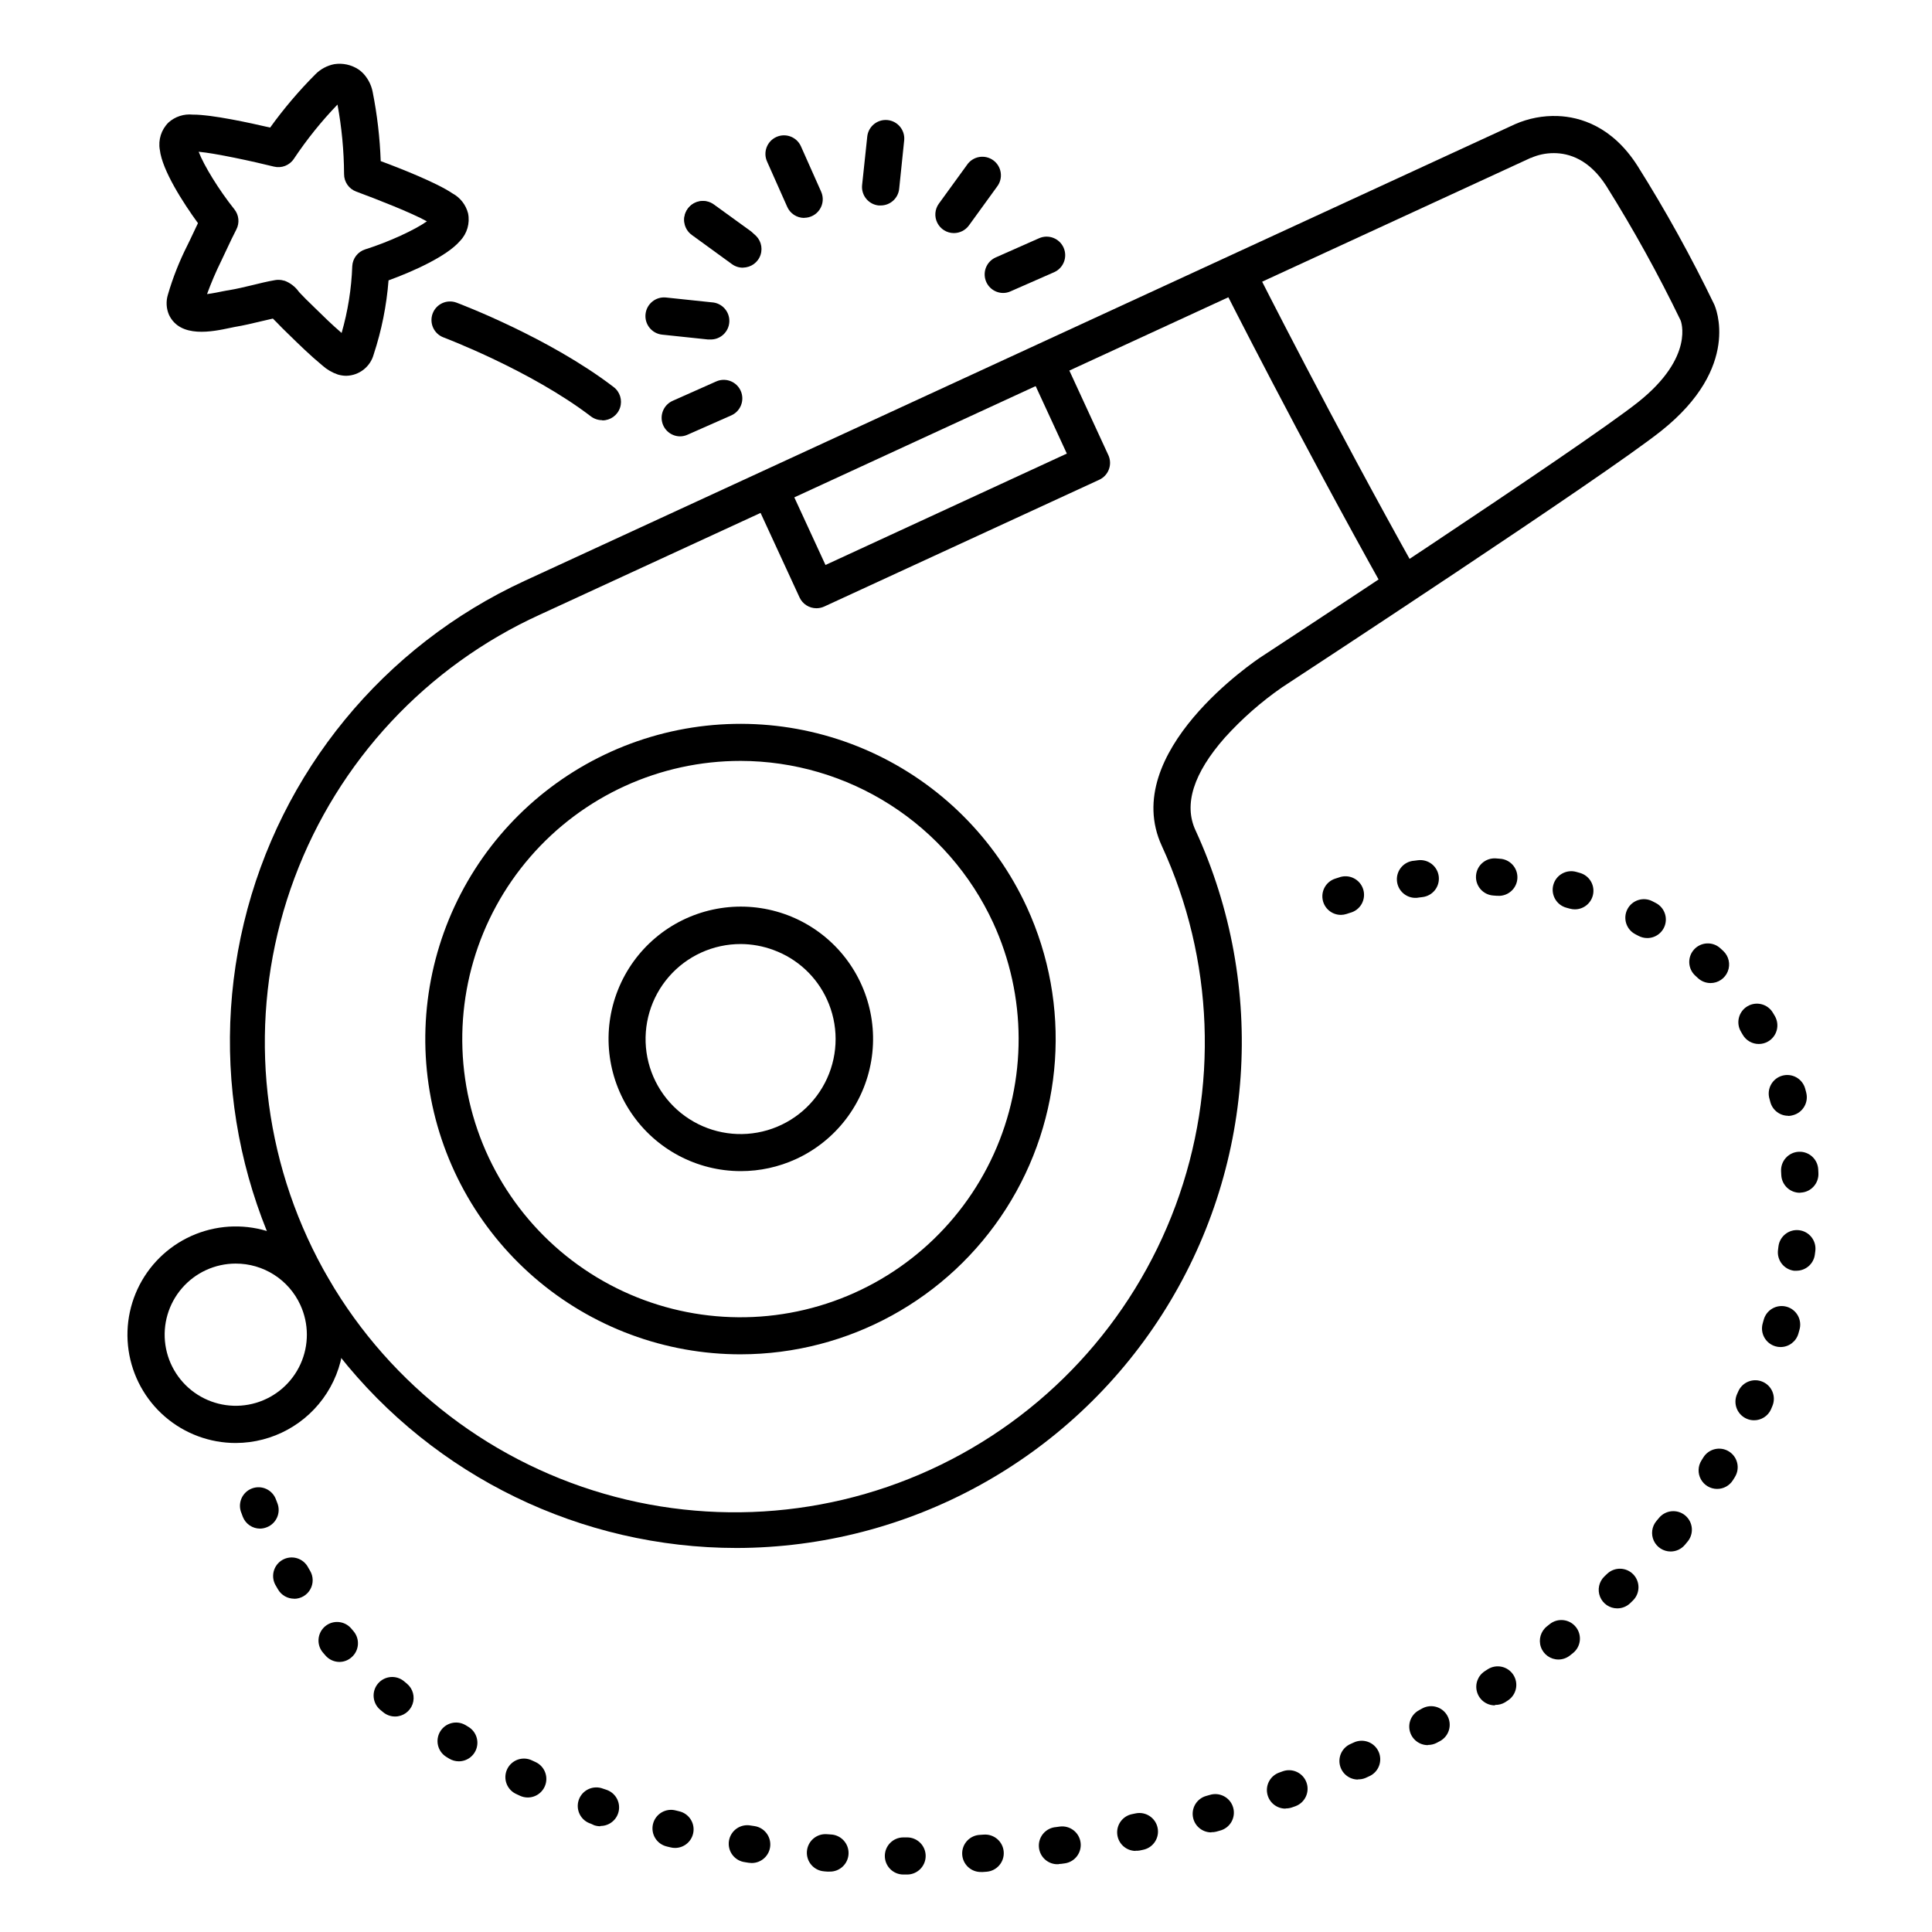 <?xml version="1.0" encoding="UTF-8"?>
<!-- The Best Svg Icon site in the world: iconSvg.co, Visit us! https://iconsvg.co -->
<svg fill="#000000" width="800px" height="800px" version="1.1" viewBox="144 144 512 512" xmlns="http://www.w3.org/2000/svg">
 <g>
  <path d="m235.83 243.59c-0.773 0-1.543-0.113-2.285-0.332-1.508-0.512-2.902-1.32-4.094-2.383-3.297-2.727-6.269-5.637-9.152-8.461l-1.605-1.574-1.227-1.262c-0.324-0.344-0.66-0.688-0.984-0.984l-0.168-0.168c-1.055 0.227-2.106 0.48-3.188 0.738-2.203 0.531-4.477 1.074-6.887 1.477l-1.25 0.254c-4.625 0.984-13.234 2.824-16.207-3.465v0.004c-0.727-1.691-0.828-3.59-0.285-5.352 1.305-4.477 3.019-8.82 5.117-12.98l0.73-1.496c0.855-1.84 1.555-3.305 2.117-4.469-3.938-5.402-9.477-14.004-10.105-19.434h-0.004c-0.469-2.641 0.391-5.344 2.293-7.231 1.75-1.574 4.082-2.336 6.426-2.098h0.168c4.922 0 14.867 2.156 20.348 3.434v0.004c3.609-5.012 7.609-9.723 11.965-14.094 1.367-1.395 3.125-2.34 5.039-2.715 2.238-0.344 4.523 0.152 6.414 1.398 0.59 0.406 1.125 0.887 1.586 1.434 1.09 1.293 1.836 2.84 2.164 4.5 1.203 6.051 1.918 12.191 2.137 18.359 5.332 1.969 14.945 5.785 18.973 8.531 2.078 1.109 3.598 3.039 4.18 5.324 0.531 2.621-0.254 5.34-2.106 7.273-3.504 4.121-12.664 8.188-18.973 10.48v-0.004c-0.516 6.676-1.84 13.266-3.934 19.621-0.891 3.269-3.816 5.57-7.203 5.668zm-17.988-25.434c0.492 0 0.984 0.078 1.457 0.227h0.078c1.52 0.566 2.84 1.574 3.789 2.891 0.09 0.109 0.176 0.215 0.254 0.297 0.344 0.336 0.758 0.766 1.16 1.199 0.402 0.434 0.668 0.699 0.984 0.984l1.625 1.594c2.469 2.43 4.832 4.734 7.34 6.887 1.664-5.766 2.609-11.715 2.824-17.711 0.105-2.051 1.477-3.82 3.434-4.438 6.269-1.969 13.215-5.195 16.344-7.43-4.055-2.254-13.246-5.856-18.695-7.871-1.969-0.707-3.273-2.582-3.254-4.676-0.035-6.172-0.621-12.328-1.742-18.398-4.266 4.434-8.129 9.238-11.543 14.355-1.145 1.754-3.273 2.59-5.305 2.086-5.676-1.406-15.332-3.504-19.945-3.938 1.367 3.602 5.363 10.125 9.465 15.254 1.219 1.52 1.422 3.617 0.523 5.344-0.562 1.082-1.594 3.16-3.324 6.887l-0.727 1.543-0.004 0.004c-1.391 2.828-2.629 5.727-3.711 8.688 1.543-0.188 3.344-0.57 4.144-0.738 0.797-0.168 1.172-0.207 1.613-0.285 2.066-0.344 4.082-0.828 6.219-1.34 1.969-0.473 3.938-0.984 6.109-1.348 0.293-0.047 0.59-0.07 0.887-0.066z"/>
  <path d="m303.57 255.35c-1.066 0-2.102-0.348-2.953-0.984-15.961-12.203-38.848-20.859-39.086-20.949h0.004c-2.547-0.957-3.832-3.797-2.875-6.34s3.793-3.828 6.336-2.871c0.984 0.375 24.492 9.258 41.605 22.348 1.695 1.27 2.383 3.481 1.715 5.492-0.668 2.008-2.551 3.363-4.668 3.363z"/>
  <path d="m339.21 554.23c-41.129-0.012-79.984-18.867-105.45-51.172-25.457-32.301-34.715-74.488-25.121-114.48 9.598-39.996 36.988-73.387 74.332-90.621l262.49-121.03c3.578-1.578 7.469-2.324 11.375-2.176 5.902 0.227 14.414 2.707 21.117 13.195 7.457 11.852 14.242 24.113 20.328 36.723 0.324 0.707 7.293 16.543-14.031 33.516-15.145 12.062-97.004 65.684-100.48 67.957-5.551 3.848-10.641 8.32-15.172 13.332-8.316 9.438-10.941 17.711-7.785 24.543v-0.004c19.09 41.496 15.758 89.848-8.844 128.33-24.602 38.48-67.094 61.801-112.77 61.887zm216.57-369.65c-2.09-0.008-4.156 0.426-6.07 1.27h-0.078l-262.54 121.03c-30.082 13.707-53.484 38.812-65.043 69.789-11.562 30.973-10.336 65.27 3.41 95.336 13.746 30.07 38.879 53.438 69.867 64.961s65.285 10.254 95.336-3.527c30.051-13.781 53.387-38.945 64.875-69.945 11.484-31 10.172-65.297-3.644-95.328-11.434-24.816 24.926-49.199 26.48-50.184 0.867-0.57 84.969-55.656 99.77-67.434 15.105-12.023 11.277-21.559 11.238-21.648l-0.004-0.004c-5.91-12.215-12.48-24.098-19.68-35.598-4.516-7.059-9.867-8.719-13.914-8.719z"/>
  <path d="m340.35 502.91c-20.086 0.023-39.508-7.188-54.707-20.316-15.203-13.133-25.164-31.297-28.062-51.172s1.461-40.133 12.281-57.055 27.375-29.379 46.629-35.094c19.258-5.711 39.93-4.293 58.227 3.992 18.293 8.289 32.992 22.891 41.402 41.129 11.891 25.852 9.816 55.98-5.512 79.953-15.328 23.977-41.801 38.508-70.258 38.562zm-0.078-157.26v-0.004c-21.398-0.012-41.75 9.273-55.762 25.449-14.012 16.172-20.309 37.637-17.246 58.816 3.059 21.18 15.172 39.984 33.191 51.531 18.02 11.543 40.164 14.691 60.684 8.621 20.52-6.07 37.391-20.762 46.23-40.25 8.836-19.488 8.77-41.855-0.184-61.293-5.91-12.781-15.348-23.605-27.203-31.199-11.855-7.598-25.633-11.648-39.711-11.676z"/>
  <path d="m340.32 454.36c-11.629 0-22.5-5.769-29.02-15.395-6.519-9.629-7.84-21.863-3.523-32.66 4.312-10.797 13.703-18.754 25.062-21.234 11.359-2.484 23.211 0.828 31.637 8.84 8.426 8.012 12.332 19.684 10.422 31.152-1.91 11.473-9.379 21.246-19.949 26.102-4.59 2.106-9.578 3.199-14.629 3.195zm0-60.18c-7.312-0.016-14.266 3.144-19.062 8.664-4.793 5.516-6.953 12.844-5.922 20.082 1.035 7.234 5.164 13.664 11.316 17.617 6.148 3.953 13.711 5.035 20.723 2.973 7.012-2.066 12.781-7.074 15.809-13.727 3.027-6.656 3.016-14.297-0.035-20.938-2.773-6.074-7.863-10.781-14.133-13.078-2.793-1.043-5.746-1.582-8.727-1.594z"/>
  <path d="m360.36 305.19c-1.918 0-3.664-1.113-4.469-2.856l-12.387-26.863 8.945-4.113 10.312 22.367 63.961-29.52-10.316-22.336 8.934-4.113 12.379 26.852h0.004c0.547 1.188 0.602 2.543 0.148 3.766-0.453 1.227-1.375 2.223-2.562 2.769l-72.895 33.602c-0.645 0.293-1.348 0.445-2.055 0.445z"/>
  <path d="m206.5 526.41c-6.898 0.008-13.57-2.473-18.789-6.981-5.223-4.512-8.641-10.75-9.637-17.574-0.996-6.828 0.504-13.785 4.219-19.598 3.715-5.809 9.402-10.09 16.016-12.051 6.613-1.961 13.711-1.477 19.996 1.371 6.285 2.844 11.332 7.859 14.219 14.125 4.078 8.879 3.363 19.223-1.902 27.457-5.262 8.23-14.352 13.223-24.121 13.25zm-0.051-47.547c-5.469 0.008-10.664 2.391-14.234 6.531-3.574 4.137-5.172 9.625-4.383 15.035 0.793 5.41 3.894 10.211 8.5 13.156 4.609 2.945 10.27 3.742 15.512 2.184 5.238-1.555 9.547-5.312 11.801-10.293 2.258-4.981 2.234-10.695-0.055-15.664-1.504-3.277-3.922-6.051-6.961-7.992-3.039-1.941-6.574-2.969-10.18-2.957z"/>
  <path d="m384.39 640.77h-0.984 0.004c-2.719 0-4.922-2.203-4.922-4.922 0-2.715 2.203-4.918 4.922-4.918h0.984-0.004c2.719 0 4.922 2.203 4.922 4.918 0 2.719-2.203 4.922-4.922 4.922zm19.68-0.668 0.004-0.004c-2.719 0.09-4.996-2.039-5.086-4.758-0.09-2.715 2.043-4.992 4.758-5.082l0.984-0.07v0.004c2.719-0.191 5.074 1.855 5.266 4.574s-1.859 5.074-4.574 5.266l-0.984 0.07zm-40.344-0.098h-0.375l-0.984-0.078 0.004-0.004c-2.719-0.215-4.746-2.59-4.531-5.309s2.59-4.746 5.309-4.531l0.984 0.07c2.715 0.098 4.84 2.379 4.742 5.094-0.098 2.719-2.379 4.844-5.098 4.746zm60.84-1.969 0.004-0.004c-2.719 0.188-5.07-1.867-5.254-4.582-0.188-2.719 1.867-5.07 4.582-5.258l0.984-0.137c2.664-0.328 5.102 1.535 5.477 4.195 0.375 2.656-1.445 5.125-4.098 5.547l-0.984 0.137c-0.223 0.035-0.453 0.051-0.68 0.051zm-81.367-0.316h0.004c-0.254 0-0.508-0.02-0.758-0.059l-0.984-0.156v-0.004c-1.328-0.156-2.535-0.848-3.344-1.914-0.809-1.066-1.145-2.418-0.938-3.738 0.211-1.32 0.949-2.5 2.043-3.266 1.098-0.766 2.461-1.051 3.773-0.793l0.984 0.148c2.535 0.395 4.34 2.676 4.144 5.234-0.195 2.562-2.328 4.539-4.894 4.547zm101.73-3.207h0.004c-2.508-0.023-4.602-1.93-4.852-4.426-0.254-2.496 1.414-4.785 3.867-5.309l0.984-0.207c2.66-0.562 5.273 1.133 5.84 3.793s-1.133 5.277-3.793 5.84l-0.984 0.207c-0.34 0.051-0.688 0.07-1.031 0.051zm-122.02-0.789h0.004c-0.391 0.004-0.781-0.043-1.16-0.137l-0.984-0.234v-0.004c-1.293-0.285-2.418-1.078-3.117-2.203-0.699-1.125-0.914-2.484-0.602-3.769 0.316-1.289 1.137-2.391 2.277-3.066 1.141-0.672 2.504-0.859 3.781-0.516l0.934 0.227h0.004c2.418 0.586 4.023 2.891 3.727 5.363-0.293 2.473-2.387 4.336-4.879 4.34zm142.07-4.121h0.004c-2.453-0.004-4.531-1.816-4.867-4.246-0.34-2.43 1.168-4.738 3.527-5.41l0.934-0.266h0.004c1.266-0.402 2.641-0.273 3.812 0.355 1.176 0.625 2.043 1.703 2.406 2.981 0.367 1.277 0.199 2.652-0.461 3.805-0.664 1.152-1.766 1.988-3.055 2.316l-0.984 0.277c-0.414 0.102-0.84 0.148-1.266 0.137zm-161.91-1.625h0.004c-0.543-0.004-1.082-0.094-1.598-0.266l-0.875-0.402c-1.277-0.391-2.344-1.281-2.953-2.469-0.605-1.191-0.703-2.578-0.27-3.84 0.434-1.266 1.363-2.297 2.574-2.859 1.211-0.566 2.602-0.613 3.848-0.133l0.914 0.305c2.289 0.77 3.684 3.086 3.289 5.469-0.395 2.383-2.457 4.125-4.871 4.117zm181.6-4.676h0.004c-2.398 0.008-4.449-1.715-4.859-4.074-0.414-2.363 0.938-4.676 3.195-5.481l0.895-0.324c2.551-0.938 5.379 0.371 6.316 2.922 0.938 2.555-0.371 5.383-2.922 6.32l-0.984 0.344c-0.512 0.168-1.051 0.25-1.594 0.246zm-200.8-2.953 0.004 0.004c-0.707 0-1.406-0.152-2.047-0.445l-0.906-0.422c-1.223-0.523-2.184-1.52-2.664-2.762-0.477-1.242-0.43-2.625 0.129-3.832 0.559-1.207 1.586-2.137 2.84-2.578 1.258-0.438 2.637-0.348 3.828 0.246l0.875 0.402c2.098 0.969 3.242 3.266 2.746 5.523-0.496 2.254-2.492 3.863-4.801 3.867zm219.98-4.754 0.004 0.004c-2.32-0.012-4.316-1.645-4.789-3.914-0.473-2.269 0.699-4.562 2.82-5.504l0.867-0.395c1.191-0.562 2.562-0.629 3.801-0.172 1.242 0.453 2.246 1.387 2.789 2.59s0.582 2.574 0.105 3.809c-0.477 1.23-1.43 2.219-2.644 2.738l-0.926 0.422 0.004 0.004c-0.629 0.258-1.301 0.387-1.98 0.371zm-238.27-4.832v0.004c-0.895-0.004-1.77-0.25-2.535-0.707l-0.867-0.531c-2.227-1.457-2.891-4.414-1.508-6.684 1.387-2.269 4.324-3.027 6.633-1.711l0.816 0.492c1.902 1.137 2.809 3.402 2.215 5.539-0.594 2.133-2.539 3.606-4.754 3.602zm256.82-4.289 0.004 0.004c-2.258 0.008-4.231-1.523-4.785-3.707-0.555-2.188 0.445-4.473 2.434-5.543l0.855-0.473c2.387-1.301 5.379-0.422 6.68 1.969 1.301 2.387 0.422 5.379-1.969 6.68l-0.887 0.473h0.004c-0.707 0.367-1.488 0.555-2.285 0.551zm-273.71-7.586 0.004 0.004c-1.141 0-2.25-0.398-3.129-1.125l-0.789-0.648c-2.086-1.742-2.363-4.852-0.621-6.938 1.746-2.086 4.852-2.363 6.938-0.617l0.727 0.609h0.004c1.602 1.32 2.203 3.504 1.504 5.461-0.703 1.953-2.555 3.258-4.633 3.258zm291.47-2.953v0.004c-2.18 0.004-4.102-1.426-4.723-3.516-0.625-2.09 0.203-4.34 2.027-5.527l0.816-0.531c2.269-1.441 5.269-0.797 6.746 1.445 1.48 2.242 0.887 5.258-1.332 6.769l-0.836 0.551c-0.801 0.477-1.719 0.715-2.648 0.691zm-306.19-11.508c-1.434 0-2.793-0.629-3.727-1.715l-0.668-0.777h-0.004c-1.754-2.074-1.496-5.18 0.582-6.938 2.074-1.754 5.18-1.492 6.938 0.582l0.609 0.719c1.738 2.051 1.508 5.121-0.523 6.887-0.879 0.793-2.019 1.234-3.207 1.242zm323.04-0.641c-2.098 0.004-3.969-1.324-4.656-3.309-0.688-1.98-0.043-4.184 1.605-5.481l0.738-0.59c2.121-1.699 5.219-1.359 6.918 0.758 1.699 2.121 1.363 5.219-0.758 6.918l-0.809 0.641c-0.863 0.684-1.934 1.059-3.039 1.062zm15.586-13.551c-2.008 0-3.816-1.219-4.566-3.086-0.746-1.863-0.289-3.996 1.164-5.387l0.699-0.668c1.953-1.875 5.059-1.816 6.941 0.129 1.883 1.949 1.836 5.055-0.105 6.945l-0.719 0.699c-0.918 0.879-2.141 1.371-3.414 1.367zm-350.65-2.566c-1.742 0-3.352-0.914-4.242-2.41l-0.512-0.887c-0.746-1.133-0.992-2.519-0.684-3.84 0.312-1.32 1.152-2.453 2.324-3.133 1.176-0.676 2.574-0.844 3.875-0.453 1.297 0.387 2.379 1.293 2.988 2.504l0.48 0.816c0.902 1.523 0.918 3.41 0.043 4.945-0.875 1.535-2.504 2.484-4.273 2.484zm364.8-12.508c-1.918 0-3.66-1.109-4.469-2.848-0.805-1.738-0.531-3.789 0.707-5.25l0.609-0.727 0.004-0.004c0.82-1.035 2.031-1.699 3.348-1.836 1.32-0.133 2.637 0.266 3.656 1.117 1.016 0.848 1.648 2.07 1.754 3.391 0.105 1.324-0.328 2.629-1.203 3.629l-0.648 0.777c-0.934 1.109-2.309 1.75-3.758 1.75zm-373.81-6.062c-2.027 0.004-3.848-1.238-4.586-3.129l-0.363-0.984h-0.004c-0.523-1.227-0.523-2.617-0.004-3.848 0.523-1.23 1.52-2.195 2.769-2.676 1.246-0.477 2.637-0.43 3.848 0.137 1.207 0.566 2.137 1.602 2.57 2.863l0.344 0.887c0.992 2.531-0.254 5.387-2.785 6.379-0.57 0.23-1.176 0.359-1.789 0.371zm386.12-10.52c-1.793-0.004-3.441-0.98-4.305-2.555-0.859-1.57-0.801-3.488 0.16-5 0.168-0.254 0.336-0.523 0.492-0.789 1.434-2.309 4.469-3.019 6.777-1.59 2.309 1.434 3.019 4.465 1.59 6.777l-0.551 0.887v-0.004c-0.91 1.422-2.481 2.281-4.164 2.273zm9.742-18.195v0.004c-0.68-0.004-1.352-0.152-1.969-0.434-1.191-0.531-2.125-1.516-2.594-2.738-0.465-1.219-0.43-2.574 0.105-3.766l0.383-0.855c1.137-2.402 3.981-3.469 6.414-2.402 2.438 1.062 3.586 3.867 2.598 6.336l-0.414 0.984h0.004c-0.809 1.77-2.582 2.894-4.527 2.875zm7.074-19.406v0.004c-0.461 0.004-0.918-0.062-1.359-0.195-2.609-0.75-4.121-3.473-3.375-6.082l0.254-0.914h0.004c0.332-1.277 1.164-2.367 2.309-3.023s2.504-0.824 3.773-0.473c1.27 0.355 2.348 1.207 2.984 2.359 0.637 1.156 0.785 2.519 0.41 3.781l-0.277 0.984c-0.605 2.109-2.531 3.559-4.723 3.562zm4.211-20.223v0.004c-0.211 0.016-0.426 0.016-0.641 0-1.293-0.164-2.469-0.84-3.266-1.871-0.797-1.035-1.152-2.344-0.984-3.637l0.117-0.934v-0.004c0.328-2.695 2.781-4.621 5.477-4.293 2.699 0.324 4.621 2.777 4.297 5.477l-0.129 0.984c-0.32 2.445-2.402 4.273-4.871 4.277zm0.895-20.664v0.004c-2.625 0.004-4.793-2.059-4.918-4.684l-0.051-0.984c-0.152-2.715 1.93-5.043 4.644-5.195 2.719-0.152 5.043 1.93 5.195 4.644l0.051 1.031v0.004c0.062 1.305-0.398 2.578-1.277 3.543-0.879 0.965-2.102 1.543-3.406 1.602zm-3.07-20.398v0.004c-2.227 0-4.176-1.496-4.75-3.648l-0.234-0.875h-0.004c-0.363-1.258-0.211-2.609 0.426-3.754 0.633-1.145 1.699-1.992 2.957-2.348 1.262-0.359 2.609-0.199 3.754 0.441 1.141 0.641 1.98 1.711 2.332 2.973 0.098 0.344 0.188 0.688 0.277 1.031h-0.004c0.695 2.625-0.863 5.312-3.484 6.016-0.41 0.125-0.836 0.195-1.27 0.207zm-7.801-19.023c-1.762 0.004-3.391-0.938-4.269-2.461-0.148-0.266-0.297-0.523-0.453-0.777-1.398-2.332-0.641-5.356 1.691-6.75 2.332-1.398 5.356-0.641 6.75 1.691l0.543 0.914c0.648 1.133 0.824 2.477 0.484 3.738-0.34 1.258-1.164 2.332-2.297 2.984-0.742 0.434-1.59 0.66-2.449 0.66zm-12.793-16.148c-1.254 0-2.461-0.48-3.375-1.34-0.227-0.207-0.441-0.422-0.668-0.621v0.004c-2.008-1.836-2.144-4.949-0.312-6.953 1.836-2.008 4.949-2.144 6.953-0.309l0.777 0.719v-0.004c1.469 1.383 1.945 3.523 1.199 5.398-0.742 1.875-2.555 3.106-4.574 3.106zm-16.785-11.926c-0.801-0.004-1.586-0.199-2.293-0.57l-0.848-0.441v-0.004c-2.414-1.25-3.356-4.219-2.106-6.633 1.25-2.41 4.219-3.356 6.633-2.106l0.914 0.473c2.012 1.055 3.039 3.344 2.496 5.547-0.547 2.199-2.531 3.742-4.797 3.734zm-81.172-6.141c-2.418 0-4.477-1.758-4.856-4.144-0.383-2.387 1.023-4.695 3.32-5.449l0.984-0.316c1.266-0.484 2.68-0.426 3.898 0.164 1.223 0.59 2.148 1.656 2.555 2.953 0.41 1.293 0.262 2.699-0.398 3.883-0.664 1.184-1.785 2.039-3.102 2.367l-0.906 0.297c-0.484 0.16-0.988 0.242-1.496 0.246zm61.992-1.465c-0.453-0.004-0.902-0.066-1.34-0.188l-0.895-0.246c-2.625-0.711-4.176-3.414-3.469-6.039 0.711-2.625 3.414-4.176 6.039-3.469l0.984 0.277c2.379 0.656 3.902 2.973 3.562 5.418-0.336 2.445-2.434 4.258-4.902 4.246zm-41.93-3.051c-2.715 0.168-5.055-1.898-5.223-4.617-0.168-2.715 1.898-5.055 4.613-5.223l0.984-0.129c1.301-0.16 2.609 0.203 3.641 1.008 1.031 0.809 1.695 1.992 1.852 3.293 0.152 1.301-0.215 2.609-1.027 3.637-0.812 1.023-2.004 1.684-3.305 1.832l-0.934 0.117c-0.184 0.039-0.371 0.066-0.562 0.082zm21.648-0.543h-0.383l-0.934-0.07c-2.719-0.18-4.773-2.531-4.59-5.246 0.18-2.719 2.531-4.773 5.246-4.594l0.984 0.078v0.004c2.719 0.098 4.84 2.383 4.738 5.102-0.098 2.715-2.383 4.836-5.102 4.738z"/>
  <path d="m515.25 303c-1.781-0.004-3.422-0.965-4.289-2.519-22.574-40.344-42.488-79.781-42.688-80.176-1.223-2.426-0.25-5.387 2.176-6.613s5.387-0.254 6.613 2.176c0.195 0.395 20.023 39.656 42.48 79.812 0.852 1.523 0.832 3.383-0.051 4.887-0.883 1.508-2.496 2.43-4.242 2.434z"/>
  <path d="m340.96 214.94c-1.055 0.02-2.09-0.301-2.949-0.914l-10.688-7.773c-2.203-1.609-2.68-4.699-1.074-6.898 1.609-2.203 4.699-2.684 6.898-1.074l10.688 7.773c1.688 1.266 2.379 3.465 1.723 5.469-0.656 2.004-2.516 3.367-4.625 3.387z"/>
  <path d="m409.84 221.64c-2.32-0.012-4.316-1.641-4.789-3.91-0.477-2.273 0.699-4.566 2.82-5.504l11.492-5.09c2.484-1.105 5.394 0.012 6.5 2.496s-0.012 5.394-2.496 6.5l-11.562 5.078c-0.617 0.281-1.285 0.426-1.965 0.43z"/>
  <path d="m396.75 205.77c-1.84-0.016-3.519-1.059-4.348-2.707-0.832-1.645-0.672-3.613 0.414-5.106l7.449-10.262c0.746-1.102 1.91-1.852 3.219-2.082 1.312-0.23 2.66 0.082 3.738 0.863s1.793 1.969 1.98 3.285c0.191 1.316-0.164 2.656-0.977 3.707l-7.449 10.273c-0.938 1.289-2.438 2.043-4.027 2.027z"/>
  <path d="m377.37 198.45h-0.523c-1.297-0.133-2.488-0.781-3.309-1.797-0.824-1.016-1.207-2.316-1.07-3.613l1.379-12.98c0.355-2.641 2.746-4.519 5.398-4.238 2.648 0.285 4.594 2.625 4.383 5.281l-1.34 12.949c-0.266 2.512-2.394 4.414-4.918 4.398z"/>
  <path d="m357.11 201.75c-1.953-0.004-3.715-1.16-4.496-2.949l-5.344-12.016c-1.102-2.484 0.016-5.391 2.5-6.496 2.484-1.102 5.391 0.016 6.492 2.5l5.363 12.043c0.664 1.52 0.52 3.269-0.387 4.656-0.902 1.387-2.445 2.227-4.098 2.234z"/>
  <path d="m339.97 214.11c-1.039-0.012-2.047-0.359-2.883-0.984l-9.691-6.977c-2.199-1.594-2.691-4.672-1.098-6.871 1.598-2.203 4.672-2.691 6.875-1.098l9.652 6.984c1.758 1.238 2.512 3.473 1.855 5.523-0.652 2.047-2.559 3.434-4.711 3.422z"/>
  <path d="m332.1 233.96c-0.176 0.012-0.355 0.012-0.531 0l-12.094-1.277c-2.715-0.285-4.688-2.719-4.402-5.438 0.285-2.719 2.719-4.688 5.438-4.402l12.102 1.277c2.719 0.141 4.805 2.461 4.664 5.176-0.141 2.719-2.457 4.805-5.176 4.664z"/>
  <path d="m324.23 259.64c-2.32-0.012-4.312-1.645-4.789-3.914-0.473-2.269 0.703-4.562 2.82-5.504l11.543-5.137c2.484-1.102 5.391 0.016 6.496 2.5 1.102 2.484-0.016 5.391-2.5 6.496l-11.602 5.125c-0.617 0.281-1.289 0.43-1.969 0.434z"/>
 </g>
</svg>